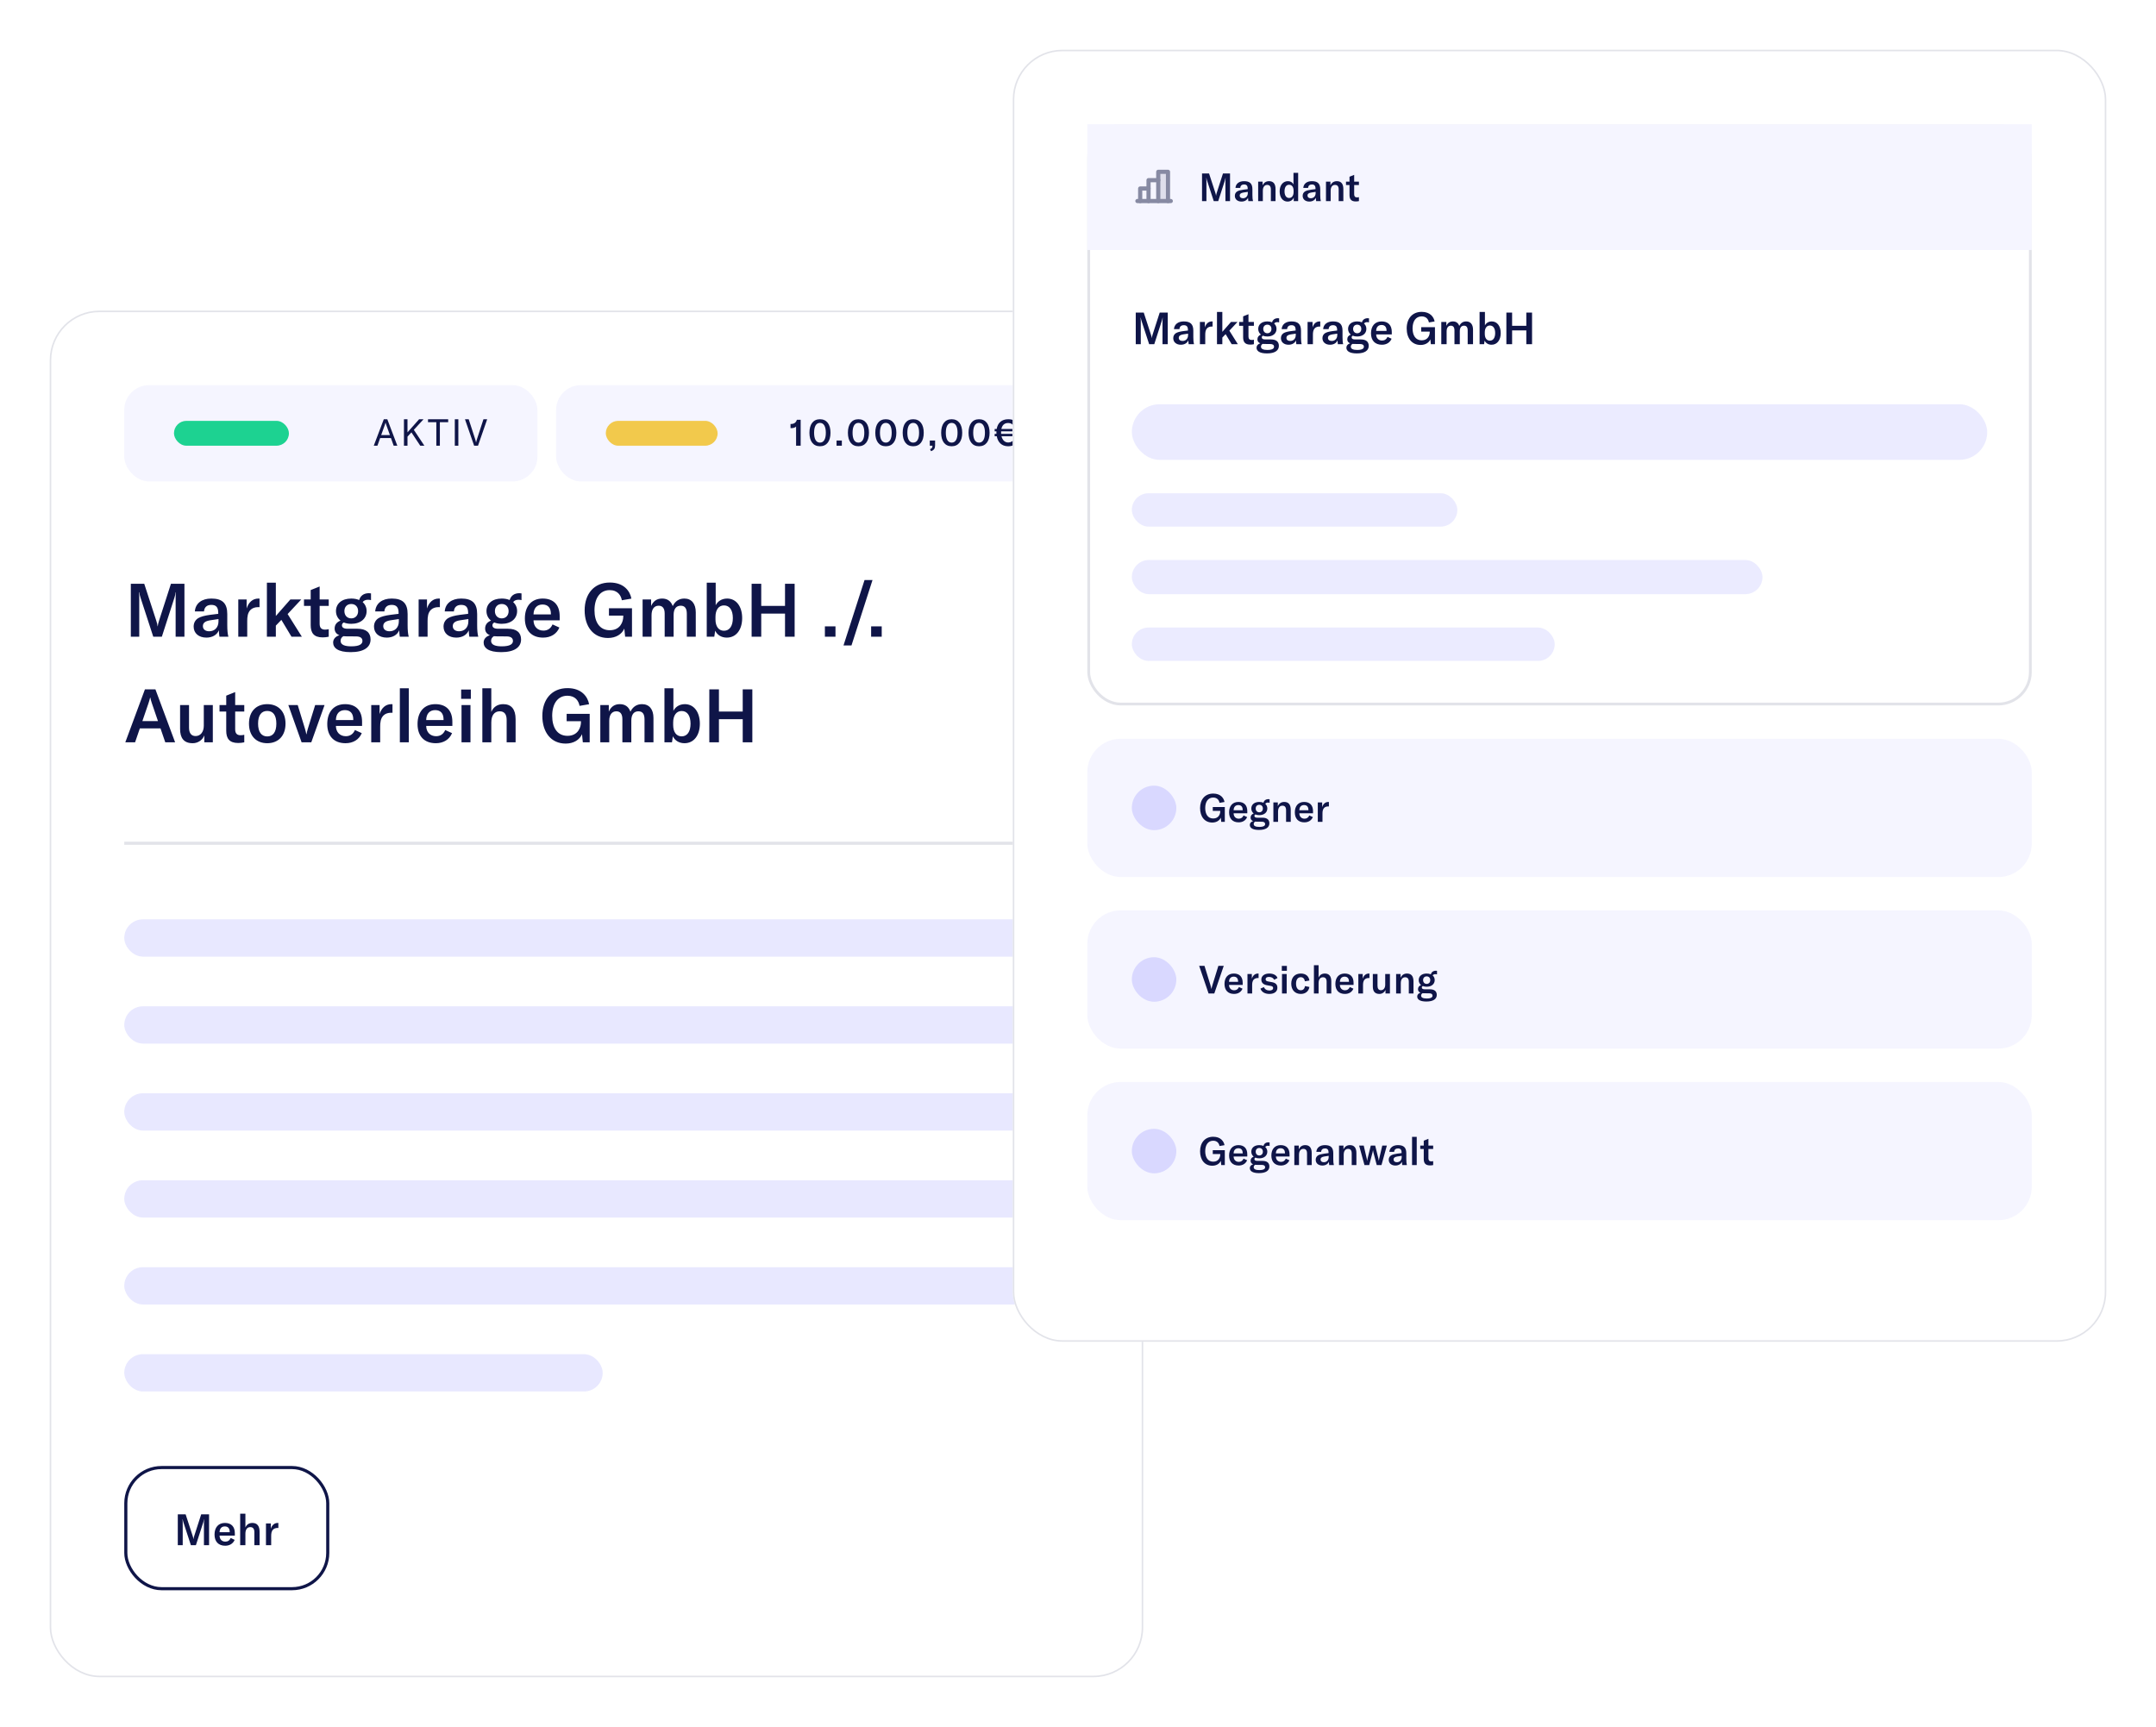 <svg width="694" height="556" viewBox="0 0 694 556" fill="none" xmlns="http://www.w3.org/2000/svg">
<g filter="url(#filter0_d_838_22147)">
<rect x="16" y="92" width="352" height="440" rx="16" fill="white"/>
<rect x="16.25" y="92.25" width="351.5" height="439.5" rx="15.75" stroke="#E2E3E9" stroke-width="0.5"/>
<rect x="40" y="116" width="133" height="31" rx="8" fill="#F5F5FF"/>
<rect x="56" y="127.5" width="37" height="8" rx="4" fill="#1DD291"/>
<path d="M120.313 135.5L123.541 126.98H124.669L127.897 135.5H126.721L125.845 133.04H122.365L121.489 135.5H120.313ZM122.701 132.08H125.509L124.321 128.756C124.249 128.564 124.189 128.36 124.117 128.108H124.093C124.021 128.36 123.961 128.564 123.889 128.756L122.701 132.08ZM130.028 135.5V126.98H131.168V131.204L134.912 126.98H136.34L133.208 130.388L136.604 135.5H135.272L132.428 131.204L131.168 132.584V135.5H130.028ZM137.774 127.94V126.98H144.266V127.94H141.59V135.5H140.45V127.94H137.774ZM147.539 135.5H146.399V126.98H147.539V135.5ZM152.62 135.5L149.668 126.98H150.868L152.908 133.244C153.076 133.748 153.16 134.084 153.22 134.396H153.268C153.328 134.084 153.412 133.748 153.58 133.244L155.62 126.98H156.82L153.868 135.5H152.62Z" fill="#0F1548"/>
<rect x="179" y="116" width="165" height="31" rx="8" fill="#F5F5FF"/>
<rect x="195" y="127.5" width="36" height="8" rx="4" fill="#F2C94C"/>
<path d="M256.251 129.332C255.963 129.668 255.351 129.836 254.847 129.836H254.463V128.504H254.703C255.603 128.492 256.239 128.048 256.503 127.16H257.727V135.5H256.251V129.332ZM263.935 135.68C261.751 135.68 260.551 134.036 260.551 131.336C260.551 128.624 261.751 126.98 263.935 126.98C266.119 126.98 267.331 128.624 267.331 131.336C267.331 134.036 266.119 135.68 263.935 135.68ZM262.051 131.336C262.051 133.328 262.687 134.504 263.935 134.504C265.183 134.504 265.831 133.328 265.831 131.336C265.831 129.332 265.183 128.156 263.935 128.156C262.687 128.156 262.051 129.332 262.051 131.336ZM270.984 133.832V135.5H269.28V133.832H270.984ZM276.318 135.68C274.134 135.68 272.934 134.036 272.934 131.336C272.934 128.624 274.134 126.98 276.318 126.98C278.502 126.98 279.714 128.624 279.714 131.336C279.714 134.036 278.502 135.68 276.318 135.68ZM274.434 131.336C274.434 133.328 275.07 134.504 276.318 134.504C277.566 134.504 278.214 133.328 278.214 131.336C278.214 129.332 277.566 128.156 276.318 128.156C275.07 128.156 274.434 129.332 274.434 131.336ZM285.134 135.68C282.95 135.68 281.75 134.036 281.75 131.336C281.75 128.624 282.95 126.98 285.134 126.98C287.318 126.98 288.53 128.624 288.53 131.336C288.53 134.036 287.318 135.68 285.134 135.68ZM283.25 131.336C283.25 133.328 283.886 134.504 285.134 134.504C286.382 134.504 287.03 133.328 287.03 131.336C287.03 129.332 286.382 128.156 285.134 128.156C283.886 128.156 283.25 129.332 283.25 131.336ZM293.951 135.68C291.767 135.68 290.567 134.036 290.567 131.336C290.567 128.624 291.767 126.98 293.951 126.98C296.135 126.98 297.347 128.624 297.347 131.336C297.347 134.036 296.135 135.68 293.951 135.68ZM292.067 131.336C292.067 133.328 292.703 134.504 293.951 134.504C295.199 134.504 295.847 133.328 295.847 131.336C295.847 129.332 295.199 128.156 293.951 128.156C292.703 128.156 292.067 129.332 292.067 131.336ZM299.367 136.616C300.015 136.364 300.147 136.1 300.147 135.536V135.5H299.295V133.832H300.999V135.404C300.999 136.376 300.663 136.916 299.691 137.264L299.367 136.616ZM306.334 135.68C304.15 135.68 302.95 134.036 302.95 131.336C302.95 128.624 304.15 126.98 306.334 126.98C308.518 126.98 309.73 128.624 309.73 131.336C309.73 134.036 308.518 135.68 306.334 135.68ZM304.45 131.336C304.45 133.328 305.086 134.504 306.334 134.504C307.582 134.504 308.23 133.328 308.23 131.336C308.23 129.332 307.582 128.156 306.334 128.156C305.086 128.156 304.45 129.332 304.45 131.336ZM315.15 135.68C312.966 135.68 311.766 134.036 311.766 131.336C311.766 128.624 312.966 126.98 315.15 126.98C317.334 126.98 318.546 128.624 318.546 131.336C318.546 134.036 317.334 135.68 315.15 135.68ZM313.266 131.336C313.266 133.328 313.902 134.504 315.15 134.504C316.398 134.504 317.046 133.328 317.046 131.336C317.046 129.332 316.398 128.156 315.15 128.156C313.902 128.156 313.266 129.332 313.266 131.336ZM324.507 135.68C322.419 135.68 321.195 134.372 320.847 132.44H320.175V131.684H320.751C320.739 131.528 320.739 131.372 320.739 131.204C320.739 131.096 320.739 130.976 320.751 130.868H320.175V130.112H320.823C321.159 128.156 322.443 126.98 324.543 126.98C326.139 126.98 327.171 127.604 327.723 128.78L326.439 129.332C326.067 128.636 325.467 128.192 324.483 128.192C323.307 128.192 322.587 128.9 322.335 130.112H325.887V130.868H322.251C322.239 130.976 322.239 131.084 322.239 131.192C322.239 131.36 322.251 131.528 322.263 131.684H325.887V132.44H322.371C322.671 133.688 323.427 134.468 324.567 134.468C325.395 134.468 326.103 134.036 326.523 133.244L327.795 133.772C327.207 134.972 326.091 135.68 324.507 135.68Z" fill="#0F1548"/>
<path d="M42.112 197V179.96H46.432L50.296 191.816C50.56 192.656 50.656 193.016 50.728 193.64H50.776C50.848 193.016 50.944 192.632 51.208 191.792L55.024 179.96H59.368V197H56.536V184.568C56.536 183.896 56.56 183.296 56.632 182.696H56.56C56.512 183.104 56.296 183.992 56.128 184.496L52.096 197H49.336L45.256 184.496C45.064 183.992 44.872 183.104 44.824 182.696H44.728C44.8 183.272 44.824 183.872 44.824 184.568V197H42.112ZM66.437 197.288C63.965 197.288 62.333 195.872 62.333 193.736C62.333 192.584 62.837 191.624 63.797 191.024C64.661 190.52 65.813 190.208 67.709 189.944L70.253 189.632V189.32C70.253 187.52 69.557 186.752 68.021 186.752C66.605 186.752 65.765 187.496 65.669 188.864H62.717C62.909 186.296 64.925 184.712 68.021 184.712C71.573 184.712 73.157 186.224 73.157 189.704V193.28C73.157 194.912 73.277 196.16 73.517 197H70.637C70.541 196.4 70.469 195.68 70.445 194.936C69.869 196.4 68.357 197.288 66.437 197.288ZM65.309 193.592C65.309 194.6 66.077 195.248 67.349 195.248C69.125 195.248 70.325 193.976 70.325 192.08V191.312L67.613 191.72C66.029 191.984 65.309 192.56 65.309 193.592ZM79.389 187.904C79.989 186.008 81.261 184.712 83.205 184.712C83.325 184.712 83.421 184.712 83.541 184.736V187.496C83.421 187.496 83.301 187.472 83.157 187.472C82.005 187.472 81.213 187.808 80.661 188.336C79.701 189.272 79.581 190.64 79.581 191.96V197H76.701V185H79.389V187.904ZM85.912 197V179.6H88.792V190.328L93.472 185H96.976L92.584 189.704L97.168 197H93.832L90.568 191.576L88.792 193.424V197H85.912ZM97.85 187.088V185H100.01V181.976L102.89 180.824V185H105.818V187.088H102.89V192.824C102.89 194.096 103.442 194.72 104.642 194.72C105.122 194.72 105.434 194.648 105.818 194.576V197C105.122 197.144 104.594 197.216 103.85 197.216C100.97 197.216 100.01 195.704 100.01 193.28V187.088H97.85ZM112.875 201.968C108.747 201.968 107.235 200.576 107.235 198.872C107.235 197.816 107.931 196.928 109.251 196.52C108.171 196.088 107.715 195.32 107.715 194.36C107.715 193.112 108.435 192.272 109.611 191.816C108.675 191.072 108.147 189.992 108.147 188.744C108.147 186.368 110.019 184.712 113.067 184.712C114.051 184.712 114.891 184.88 115.611 185.192C115.995 183.872 117.027 182.984 118.755 182.984C118.995 182.984 119.187 183.008 119.427 183.056V185.216C119.115 185.144 118.803 185.096 118.443 185.096C117.675 185.096 117.075 185.36 116.739 185.864C117.555 186.584 118.011 187.568 118.011 188.744C118.011 191.12 116.139 192.848 113.067 192.848C112.155 192.848 111.339 192.704 110.667 192.416C110.307 192.608 110.067 192.896 110.067 193.328C110.067 193.976 110.571 194.432 111.891 194.432H115.035C117.843 194.432 119.283 195.656 119.283 197.888C119.283 200.36 117.195 201.968 112.875 201.968ZM109.635 198.344C109.635 199.616 111.003 200.096 113.067 200.096C115.803 200.096 116.667 199.328 116.667 198.368C116.667 197.408 115.971 196.904 114.603 196.904L111.483 196.88C111.123 196.88 110.811 196.856 110.523 196.832C109.899 197.192 109.635 197.744 109.635 198.344ZM110.859 188.744C110.859 190.112 111.723 191.096 113.067 191.096C114.411 191.096 115.275 190.112 115.275 188.768C115.275 187.4 114.411 186.464 113.067 186.464C111.723 186.464 110.859 187.4 110.859 188.744ZM124.491 197.288C122.019 197.288 120.387 195.872 120.387 193.736C120.387 192.584 120.891 191.624 121.851 191.024C122.715 190.52 123.867 190.208 125.763 189.944L128.307 189.632V189.32C128.307 187.52 127.611 186.752 126.075 186.752C124.659 186.752 123.819 187.496 123.723 188.864H120.771C120.963 186.296 122.979 184.712 126.075 184.712C129.627 184.712 131.211 186.224 131.211 189.704V193.28C131.211 194.912 131.331 196.16 131.571 197H128.691C128.595 196.4 128.523 195.68 128.499 194.936C127.923 196.4 126.411 197.288 124.491 197.288ZM123.363 193.592C123.363 194.6 124.131 195.248 125.403 195.248C127.179 195.248 128.379 193.976 128.379 192.08V191.312L125.667 191.72C124.083 191.984 123.363 192.56 123.363 193.592ZM137.444 187.904C138.044 186.008 139.316 184.712 141.26 184.712C141.38 184.712 141.476 184.712 141.596 184.736V187.496C141.476 187.496 141.356 187.472 141.212 187.472C140.06 187.472 139.268 187.808 138.716 188.336C137.756 189.272 137.636 190.64 137.636 191.96V197H134.756V185H137.444V187.904ZM146.874 197.288C144.402 197.288 142.77 195.872 142.77 193.736C142.77 192.584 143.274 191.624 144.234 191.024C145.098 190.52 146.25 190.208 148.146 189.944L150.69 189.632V189.32C150.69 187.52 149.994 186.752 148.458 186.752C147.042 186.752 146.202 187.496 146.106 188.864H143.154C143.346 186.296 145.362 184.712 148.458 184.712C152.01 184.712 153.594 186.224 153.594 189.704V193.28C153.594 194.912 153.714 196.16 153.954 197H151.074C150.978 196.4 150.906 195.68 150.882 194.936C150.306 196.4 148.794 197.288 146.874 197.288ZM145.746 193.592C145.746 194.6 146.514 195.248 147.786 195.248C149.562 195.248 150.762 193.976 150.762 192.08V191.312L148.05 191.72C146.466 191.984 145.746 192.56 145.746 193.592ZM161.32 201.968C157.192 201.968 155.68 200.576 155.68 198.872C155.68 197.816 156.376 196.928 157.696 196.52C156.616 196.088 156.16 195.32 156.16 194.36C156.16 193.112 156.88 192.272 158.056 191.816C157.12 191.072 156.592 189.992 156.592 188.744C156.592 186.368 158.464 184.712 161.512 184.712C162.496 184.712 163.336 184.88 164.056 185.192C164.44 183.872 165.472 182.984 167.2 182.984C167.44 182.984 167.632 183.008 167.872 183.056V185.216C167.56 185.144 167.248 185.096 166.888 185.096C166.12 185.096 165.52 185.36 165.184 185.864C166 186.584 166.456 187.568 166.456 188.744C166.456 191.12 164.584 192.848 161.512 192.848C160.6 192.848 159.784 192.704 159.112 192.416C158.752 192.608 158.512 192.896 158.512 193.328C158.512 193.976 159.016 194.432 160.336 194.432H163.48C166.288 194.432 167.728 195.656 167.728 197.888C167.728 200.36 165.64 201.968 161.32 201.968ZM158.08 198.344C158.08 199.616 159.448 200.096 161.512 200.096C164.248 200.096 165.112 199.328 165.112 198.368C165.112 197.408 164.416 196.904 163.048 196.904L159.928 196.88C159.568 196.88 159.256 196.856 158.968 196.832C158.344 197.192 158.08 197.744 158.08 198.344ZM159.304 188.744C159.304 190.112 160.168 191.096 161.512 191.096C162.856 191.096 163.72 190.112 163.72 188.768C163.72 187.4 162.856 186.464 161.512 186.464C160.168 186.464 159.304 187.4 159.304 188.744ZM174.831 197.288C171.159 197.288 168.951 195.056 168.951 191.12C168.951 187.16 171.111 184.712 174.687 184.712C178.167 184.712 180.159 186.728 180.159 190.4V191.72H171.735C171.759 193.736 173.031 195.032 174.927 195.032C176.295 195.032 177.303 194.336 177.855 193.04L180.063 194.048C179.175 196.136 177.279 197.288 174.831 197.288ZM171.735 189.824H177.327V189.632C177.327 187.664 176.343 186.632 174.639 186.632C172.815 186.632 171.783 187.832 171.735 189.824ZM195.705 197.408C191.001 197.408 188.193 193.76 188.193 188.504C188.193 183.224 191.193 179.552 196.305 179.552C200.913 179.552 202.833 182.408 203.241 184.736L200.169 185.264C199.905 183.752 198.873 182 196.257 182C193.137 182 191.361 184.592 191.361 188.48C191.361 192.224 192.993 194.912 196.281 194.912C199.737 194.912 200.625 192.08 200.625 190.52V190.208H196.017V187.832H203.433V197H201.225L200.961 194.384C200.169 196.208 198.249 197.408 195.705 197.408ZM206.85 185H209.586V187.112C210.306 185.504 211.458 184.712 213.138 184.712C214.818 184.712 215.97 185.528 216.546 187.136C217.362 185.504 218.61 184.712 220.29 184.712C222.594 184.712 223.962 186.344 223.962 189.152V197H221.082V189.608C221.082 187.856 220.434 187.016 219.114 187.016C217.65 187.016 216.834 188.072 216.834 189.992V197H213.954V189.536C213.954 187.88 213.282 187.016 212.01 187.016C210.57 187.016 209.73 188.144 209.73 190.064V197H206.85V185ZM233.954 197.288C232.178 197.288 230.834 196.4 230.21 195.056L229.922 197H227.498V179.6H230.378V186.872C231.002 185.624 232.298 184.712 234.074 184.712C237.002 184.712 238.898 187.28 238.898 191C238.898 194.768 236.954 197.288 233.954 197.288ZM230.306 191.432C230.306 193.664 231.314 195.08 233.042 195.08C234.842 195.08 235.898 193.544 235.898 191C235.898 188.504 234.89 186.92 233.042 186.92C231.338 186.92 230.306 188.336 230.306 190.616V191.432ZM255.788 179.96V197H252.692V189.56H245.036V197H241.94V179.96H245.036V187.088H252.692V179.96H255.788ZM268.936 193.664V197H265.528V193.664H268.936ZM274.085 199.808H271.517L278.285 178.76H280.853L274.085 199.808ZM283.819 193.664V197H280.411V193.664H283.819ZM40.336 231L46.648 213.96H50.032L56.368 231H53.2L51.664 226.512H45.016L43.48 231H40.336ZM45.832 224.16H50.848L48.88 218.4C48.688 217.848 48.52 217.248 48.376 216.576H48.328C48.16 217.248 47.992 217.848 47.8 218.4L45.832 224.16ZM62.024 231.288C59.096 231.288 57.968 229.512 57.968 226.704V219H60.848V226.272C60.848 228.024 61.568 228.984 62.96 228.984C64.544 228.984 65.6 227.664 65.6 225.648V219H68.504V231H65.768V228.768C65.192 230.256 63.752 231.288 62.024 231.288ZM70.662 221.088V219H72.822V215.976L75.702 214.824V219H78.63V221.088H75.702V226.824C75.702 228.096 76.254 228.72 77.454 228.72C77.934 228.72 78.246 228.648 78.63 228.576V231C77.934 231.144 77.406 231.216 76.662 231.216C73.782 231.216 72.822 229.704 72.822 227.28V221.088H70.662ZM86.026 231.288C82.57 231.288 80.146 229.008 80.146 224.976C80.146 220.968 82.57 218.712 86.026 218.712C89.482 218.712 91.906 220.968 91.906 224.976C91.906 229.008 89.482 231.288 86.026 231.288ZM83.074 224.976C83.074 227.712 84.178 229.104 86.026 229.104C87.874 229.104 88.954 227.712 88.954 224.976C88.954 222.24 87.874 220.896 86.026 220.896C84.178 220.896 83.074 222.24 83.074 224.976ZM97.082 231L92.81 219H95.834L98.162 226.608C98.354 227.232 98.498 227.832 98.594 228.384H98.666C98.762 227.832 98.906 227.232 99.098 226.608L101.45 219H104.474L100.202 231H97.082ZM111.222 231.288C107.55 231.288 105.342 229.056 105.342 225.12C105.342 221.16 107.502 218.712 111.078 218.712C114.558 218.712 116.55 220.728 116.55 224.4V225.72H108.126C108.15 227.736 109.422 229.032 111.318 229.032C112.686 229.032 113.694 228.336 114.246 227.04L116.454 228.048C115.566 230.136 113.67 231.288 111.222 231.288ZM108.126 223.824H113.718V223.632C113.718 221.664 112.734 220.632 111.03 220.632C109.206 220.632 108.174 221.832 108.126 223.824ZM122.186 221.904C122.786 220.008 124.058 218.712 126.002 218.712C126.122 218.712 126.218 218.712 126.338 218.736V221.496C126.218 221.496 126.098 221.472 125.954 221.472C124.802 221.472 124.01 221.808 123.458 222.336C122.498 223.272 122.378 224.64 122.378 225.96V231H119.498V219H122.186V221.904ZM131.589 213.6V231H128.709V213.6H131.589ZM140.284 231.288C136.612 231.288 134.404 229.056 134.404 225.12C134.404 221.16 136.564 218.712 140.14 218.712C143.62 218.712 145.612 220.728 145.612 224.4V225.72H137.188C137.212 227.736 138.484 229.032 140.38 229.032C141.748 229.032 142.756 228.336 143.308 227.04L145.516 228.048C144.628 230.136 142.732 231.288 140.284 231.288ZM137.188 223.824H142.78V223.632C142.78 221.664 141.796 220.632 140.092 220.632C138.268 220.632 137.236 221.832 137.188 223.824ZM148.561 231V219H151.441V231H148.561ZM148.441 217.008V214.008H151.561V217.008H148.441ZM155.264 231V213.6H158.144V221.208C158.864 219.552 160.184 218.712 162.008 218.712C164.6 218.712 165.968 220.368 165.968 223.536V231H163.088V223.776C163.088 221.952 162.32 221.016 160.856 221.016C159.128 221.016 158.144 222.336 158.144 224.64V231H155.264ZM182.088 231.408C177.384 231.408 174.576 227.76 174.576 222.504C174.576 217.224 177.576 213.552 182.688 213.552C187.296 213.552 189.216 216.408 189.624 218.736L186.552 219.264C186.288 217.752 185.256 216 182.64 216C179.52 216 177.744 218.592 177.744 222.48C177.744 226.224 179.376 228.912 182.664 228.912C186.12 228.912 187.008 226.08 187.008 224.52V224.208H182.4V221.832H189.816V231H187.608L187.344 228.384C186.552 230.208 184.632 231.408 182.088 231.408ZM193.233 219H195.969V221.112C196.689 219.504 197.841 218.712 199.521 218.712C201.201 218.712 202.353 219.528 202.929 221.136C203.745 219.504 204.993 218.712 206.673 218.712C208.977 218.712 210.345 220.344 210.345 223.152V231H207.465V223.608C207.465 221.856 206.817 221.016 205.497 221.016C204.033 221.016 203.217 222.072 203.217 223.992V231H200.337V223.536C200.337 221.88 199.665 221.016 198.393 221.016C196.953 221.016 196.113 222.144 196.113 224.064V231H193.233V219ZM220.337 231.288C218.561 231.288 217.217 230.4 216.593 229.056L216.305 231H213.881V213.6H216.761V220.872C217.385 219.624 218.681 218.712 220.457 218.712C223.385 218.712 225.281 221.28 225.281 225C225.281 228.768 223.337 231.288 220.337 231.288ZM216.689 225.432C216.689 227.664 217.697 229.08 219.425 229.08C221.225 229.08 222.281 227.544 222.281 225C222.281 222.504 221.273 220.92 219.425 220.92C217.721 220.92 216.689 222.336 216.689 224.616V225.432ZM242.171 213.96V231H239.075V223.56H231.419V231H228.323V213.96H231.419V221.088H239.075V213.96H242.171Z" fill="#0F1548"/>
<rect x="40" y="263" width="304" height="1" fill="#E2E3E9"/>
<rect opacity="0.6" x="40" y="288" width="304" height="12" rx="6" fill="#D9D8FF"/>
<rect opacity="0.6" x="40" y="316" width="304" height="12" rx="6" fill="#D9D8FF"/>
<rect opacity="0.6" x="40" y="344" width="304" height="12" rx="6" fill="#D9D8FF"/>
<rect opacity="0.6" x="40" y="372" width="304" height="12" rx="6" fill="#D9D8FF"/>
<rect opacity="0.6" x="40" y="400" width="304" height="12" rx="6" fill="#D9D8FF"/>
<rect opacity="0.6" x="40" y="428" width="154" height="12" rx="6" fill="#D9D8FF"/>
<rect x="40.5" y="464.5" width="65" height="39" rx="11.5" fill="white"/>
<rect x="40.5" y="464.5" width="65" height="39" rx="11.5" stroke="#0F1548"/>
<path d="M57.232 489.5V479.56H59.752L62.006 486.476C62.16 486.966 62.216 487.176 62.258 487.54H62.286C62.328 487.176 62.384 486.952 62.538 486.462L64.764 479.56H67.298V489.5H65.646V482.248C65.646 481.856 65.66 481.506 65.702 481.156H65.66C65.632 481.394 65.506 481.912 65.408 482.206L63.056 489.5H61.446L59.066 482.206C58.954 481.912 58.842 481.394 58.814 481.156H58.758C58.8 481.492 58.814 481.842 58.814 482.248V489.5H57.232ZM72.485 489.668C70.343 489.668 69.055 488.366 69.055 486.07C69.055 483.76 70.315 482.332 72.401 482.332C74.431 482.332 75.593 483.508 75.593 485.65V486.42H70.679C70.693 487.596 71.435 488.352 72.541 488.352C73.339 488.352 73.927 487.946 74.249 487.19L75.537 487.778C75.019 488.996 73.913 489.668 72.485 489.668ZM70.679 485.314H73.941V485.202C73.941 484.054 73.367 483.452 72.373 483.452C71.309 483.452 70.707 484.152 70.679 485.314ZM77.313 489.5V479.35H78.993V483.788C79.413 482.822 80.183 482.332 81.247 482.332C82.759 482.332 83.557 483.298 83.557 485.146V489.5H81.877V485.286C81.877 484.222 81.429 483.676 80.575 483.676C79.567 483.676 78.993 484.446 78.993 485.79V489.5H77.313ZM87.18 484.194C87.53 483.088 88.272 482.332 89.406 482.332C89.476 482.332 89.532 482.332 89.602 482.346V483.956C89.532 483.956 89.462 483.942 89.378 483.942C88.706 483.942 88.244 484.138 87.922 484.446C87.362 484.992 87.292 485.79 87.292 486.56V489.5H85.612V482.5H87.18V484.194Z" fill="#0F1548"/>
</g>
<g filter="url(#filter1_d_838_22147)">
<rect x="326" y="8" width="352" height="416" rx="16" fill="white"/>
<rect x="326.25" y="8.25" width="351.5" height="415.5" rx="15.75" stroke="#E2E3E9" stroke-width="0.5"/>
<rect x="350.448" y="32.448" width="303.104" height="186.224" rx="10.299" fill="white"/>
<rect x="350.448" y="32.448" width="303.104" height="186.224" rx="10.299" stroke="#E2E3E9" stroke-width="0.896"/>
<rect width="304" height="40.492" transform="translate(350 32)" fill="#F5F5FF"/>
<g clip-path="url(#clip0_838_22147)">
<path opacity="0.2" d="M375.97 47.321H372.836V56.724H375.97V47.321Z" fill="#878AA3"/>
<path d="M367.016 56.724V52.694H369.702" stroke="#878AA3" stroke-width="1.343" stroke-linecap="round" stroke-linejoin="round"/>
<path d="M376.867 56.724H366.121" stroke="#878AA3" stroke-width="1.343" stroke-linecap="round" stroke-linejoin="round"/>
<path d="M369.703 56.724V50.007H372.837" stroke="#878AA3" stroke-width="1.343" stroke-linecap="round" stroke-linejoin="round"/>
<path d="M372.836 56.724V47.321H375.97V56.724" stroke="#878AA3" stroke-width="1.343" stroke-linecap="round" stroke-linejoin="round"/>
</g>
<path d="M386.924 56.746V47.845H389.18L391.199 54.038C391.337 54.477 391.387 54.665 391.424 54.991H391.45C391.487 54.665 391.537 54.465 391.675 54.026L393.669 47.845H395.938V56.746H394.459V50.252C394.459 49.901 394.471 49.587 394.509 49.274H394.471C394.446 49.487 394.333 49.951 394.245 50.214L392.139 56.746H390.697L388.566 50.214C388.466 49.951 388.365 49.487 388.34 49.274H388.29C388.328 49.575 388.34 49.888 388.34 50.252V56.746H386.924ZM399.631 56.897C398.339 56.897 397.487 56.157 397.487 55.041C397.487 54.439 397.75 53.938 398.251 53.624C398.703 53.361 399.305 53.198 400.295 53.06L401.624 52.897V52.734C401.624 51.794 401.26 51.393 400.458 51.393C399.718 51.393 399.28 51.782 399.229 52.496H397.687C397.788 51.155 398.841 50.327 400.458 50.327C402.314 50.327 403.141 51.117 403.141 52.935V54.803C403.141 55.656 403.204 56.307 403.329 56.746H401.825C401.774 56.433 401.737 56.057 401.724 55.668C401.423 56.433 400.634 56.897 399.631 56.897ZM399.041 54.966C399.041 55.492 399.442 55.831 400.107 55.831C401.035 55.831 401.662 55.167 401.662 54.176V53.775L400.245 53.988C399.417 54.126 399.041 54.427 399.041 54.966ZM404.993 56.746V50.478H406.422V51.694C406.848 50.779 407.538 50.327 408.503 50.327C409.87 50.327 410.584 51.18 410.584 52.86V56.746H409.08V53.01C409.08 52.02 408.691 51.531 407.901 51.531C407.024 51.531 406.497 52.233 406.497 53.424V56.746H404.993ZM414.443 56.897C412.926 56.897 411.91 55.58 411.91 53.624C411.91 51.656 412.989 50.327 414.556 50.327C415.383 50.327 416.01 50.666 416.361 51.368V47.657H417.866V56.746H416.449V55.618C416.098 56.42 415.383 56.897 414.443 56.897ZM413.478 53.599C413.478 54.941 414.042 55.743 414.957 55.743C415.835 55.743 416.399 55.004 416.399 53.825V53.424C416.399 52.195 415.847 51.481 414.944 51.481C414.029 51.481 413.478 52.258 413.478 53.599ZM421.461 56.897C420.169 56.897 419.317 56.157 419.317 55.041C419.317 54.439 419.58 53.938 420.082 53.624C420.533 53.361 421.135 53.198 422.125 53.06L423.454 52.897V52.734C423.454 51.794 423.091 51.393 422.288 51.393C421.548 51.393 421.11 51.782 421.059 52.496H419.517C419.618 51.155 420.671 50.327 422.288 50.327C424.144 50.327 424.971 51.117 424.971 52.935V54.803C424.971 55.656 425.034 56.307 425.159 56.746H423.655C423.605 56.433 423.567 56.057 423.554 55.668C423.253 56.433 422.464 56.897 421.461 56.897ZM420.871 54.966C420.871 55.492 421.273 55.831 421.937 55.831C422.865 55.831 423.492 55.167 423.492 54.176V53.775L422.075 53.988C421.248 54.126 420.871 54.427 420.871 54.966ZM426.823 56.746V50.478H428.252V51.694C428.678 50.779 429.368 50.327 430.333 50.327C431.7 50.327 432.414 51.18 432.414 52.86V56.746H430.91V53.01C430.91 52.02 430.521 51.531 429.731 51.531C428.854 51.531 428.327 52.233 428.327 53.424V56.746H426.823ZM433.267 51.568V50.478H434.395V48.898L435.9 48.296V50.478H437.429V51.568H435.9V54.565C435.9 55.229 436.188 55.555 436.815 55.555C437.066 55.555 437.229 55.518 437.429 55.48V56.746C437.066 56.822 436.79 56.859 436.401 56.859C434.897 56.859 434.395 56.069 434.395 54.803V51.568H433.267Z" fill="#0F1548"/>
<g clip-path="url(#clip1_838_22147)">
<path d="M365.589 102.821V92.648H368.168L370.475 99.726C370.633 100.227 370.69 100.442 370.733 100.815H370.762C370.805 100.442 370.862 100.213 371.019 99.712L373.298 92.648H375.891V102.821H374.2V95.399C374.2 94.998 374.215 94.639 374.258 94.281H374.215C374.186 94.525 374.057 95.055 373.957 95.356L371.55 102.821H369.902L367.466 95.356C367.351 95.055 367.237 94.525 367.208 94.281H367.151C367.194 94.625 367.208 94.983 367.208 95.399V102.821H365.589ZM380.111 102.993C378.635 102.993 377.661 102.147 377.661 100.872C377.661 100.185 377.962 99.611 378.535 99.253C379.051 98.952 379.739 98.766 380.871 98.608L382.389 98.422V98.236C382.389 97.161 381.974 96.703 381.057 96.703C380.212 96.703 379.71 97.147 379.653 97.964H377.89C378.005 96.43 379.209 95.485 381.057 95.485C383.178 95.485 384.123 96.388 384.123 98.465V100.6C384.123 101.574 384.195 102.319 384.338 102.821H382.619C382.561 102.463 382.518 102.033 382.504 101.589C382.16 102.463 381.258 102.993 380.111 102.993ZM379.438 100.786C379.438 101.388 379.896 101.775 380.656 101.775C381.716 101.775 382.432 101.016 382.432 99.884V99.425L380.813 99.669C379.868 99.826 379.438 100.17 379.438 100.786ZM387.844 97.391C388.202 96.258 388.962 95.485 390.122 95.485C390.194 95.485 390.251 95.485 390.323 95.499V97.147C390.251 97.147 390.18 97.133 390.094 97.133C389.406 97.133 388.933 97.333 388.603 97.648C388.03 98.207 387.959 99.024 387.959 99.812V102.821H386.239V95.657H387.844V97.391ZM391.738 102.821V92.433H393.458V98.838L396.252 95.657H398.344L395.722 98.465L398.458 102.821H396.467L394.518 99.583L393.458 100.686V102.821H391.738ZM398.865 96.903V95.657H400.155V93.851L401.874 93.164V95.657H403.622V96.903H401.874V100.328C401.874 101.087 402.204 101.46 402.92 101.46C403.207 101.46 403.393 101.417 403.622 101.374V102.821C403.207 102.907 402.892 102.95 402.447 102.95C400.728 102.95 400.155 102.047 400.155 100.6V96.903H398.865ZM407.836 105.787C405.371 105.787 404.468 104.956 404.468 103.939C404.468 103.308 404.884 102.778 405.672 102.534C405.027 102.276 404.755 101.818 404.755 101.245C404.755 100.5 405.185 99.998 405.887 99.726C405.328 99.282 405.013 98.637 405.013 97.892C405.013 96.474 406.131 95.485 407.95 95.485C408.538 95.485 409.039 95.585 409.469 95.771C409.698 94.983 410.314 94.453 411.346 94.453C411.489 94.453 411.604 94.468 411.747 94.496V95.786C411.561 95.743 411.375 95.714 411.16 95.714C410.701 95.714 410.343 95.872 410.142 96.173C410.63 96.602 410.902 97.19 410.902 97.892C410.902 99.311 409.784 100.342 407.95 100.342C407.406 100.342 406.919 100.256 406.517 100.084C406.302 100.199 406.159 100.371 406.159 100.629C406.159 101.016 406.46 101.288 407.248 101.288H409.125C410.802 101.288 411.661 102.019 411.661 103.351C411.661 104.827 410.415 105.787 407.836 105.787ZM405.901 103.623C405.901 104.383 406.718 104.669 407.95 104.669C409.584 104.669 410.1 104.211 410.1 103.638C410.1 103.065 409.684 102.764 408.867 102.764L407.005 102.749C406.79 102.749 406.603 102.735 406.431 102.721C406.059 102.936 405.901 103.265 405.901 103.623ZM406.632 97.892C406.632 98.709 407.148 99.296 407.95 99.296C408.753 99.296 409.268 98.709 409.268 97.906C409.268 97.09 408.753 96.531 407.95 96.531C407.148 96.531 406.632 97.09 406.632 97.892ZM414.771 102.993C413.295 102.993 412.321 102.147 412.321 100.872C412.321 100.185 412.622 99.611 413.195 99.253C413.71 98.952 414.398 98.766 415.53 98.608L417.049 98.422V98.236C417.049 97.161 416.633 96.703 415.716 96.703C414.871 96.703 414.37 97.147 414.312 97.964H412.55C412.665 96.43 413.868 95.485 415.716 95.485C417.837 95.485 418.783 96.388 418.783 98.465V100.6C418.783 101.574 418.854 102.319 418.998 102.821H417.278C417.221 102.463 417.178 102.033 417.164 101.589C416.82 102.463 415.917 102.993 414.771 102.993ZM414.097 100.786C414.097 101.388 414.556 101.775 415.315 101.775C416.376 101.775 417.092 101.016 417.092 99.884V99.425L415.473 99.669C414.527 99.826 414.097 100.17 414.097 100.786ZM422.504 97.391C422.862 96.258 423.621 95.485 424.782 95.485C424.853 95.485 424.911 95.485 424.982 95.499V97.147C424.911 97.147 424.839 97.133 424.753 97.133C424.065 97.133 423.593 97.333 423.263 97.648C422.69 98.207 422.618 99.024 422.618 99.812V102.821H420.899V95.657H422.504V97.391ZM428.134 102.993C426.658 102.993 425.683 102.147 425.683 100.872C425.683 100.185 425.984 99.611 426.558 99.253C427.073 98.952 427.761 98.766 428.893 98.608L430.412 98.422V98.236C430.412 97.161 429.996 96.703 429.079 96.703C428.234 96.703 427.732 97.147 427.675 97.964H425.913C426.027 96.43 427.231 95.485 429.079 95.485C431.2 95.485 432.146 96.388 432.146 98.465V100.6C432.146 101.574 432.217 102.319 432.361 102.821H430.641C430.584 102.463 430.541 102.033 430.526 101.589C430.183 102.463 429.28 102.993 428.134 102.993ZM427.46 100.786C427.46 101.388 427.919 101.775 428.678 101.775C429.738 101.775 430.455 101.016 430.455 99.884V99.425L428.836 99.669C427.89 99.826 427.46 100.17 427.46 100.786ZM436.758 105.787C434.294 105.787 433.391 104.956 433.391 103.939C433.391 103.308 433.807 102.778 434.595 102.534C433.95 102.276 433.678 101.818 433.678 101.245C433.678 100.5 434.107 99.998 434.81 99.726C434.251 99.282 433.936 98.637 433.936 97.892C433.936 96.474 435.053 95.485 436.873 95.485C437.46 95.485 437.962 95.585 438.392 95.771C438.621 94.983 439.237 94.453 440.269 94.453C440.412 94.453 440.527 94.468 440.67 94.496V95.786C440.484 95.743 440.297 95.714 440.082 95.714C439.624 95.714 439.266 95.872 439.065 96.173C439.552 96.602 439.824 97.19 439.824 97.892C439.824 99.311 438.707 100.342 436.873 100.342C436.328 100.342 435.841 100.256 435.44 100.084C435.225 100.199 435.082 100.371 435.082 100.629C435.082 101.016 435.383 101.288 436.171 101.288H438.048C439.724 101.288 440.584 102.019 440.584 103.351C440.584 104.827 439.337 105.787 436.758 105.787ZM434.824 103.623C434.824 104.383 435.641 104.669 436.873 104.669C438.506 104.669 439.022 104.211 439.022 103.638C439.022 103.065 438.607 102.764 437.79 102.764L435.927 102.749C435.712 102.749 435.526 102.735 435.354 102.721C434.981 102.936 434.824 103.265 434.824 103.623ZM435.555 97.892C435.555 98.709 436.07 99.296 436.873 99.296C437.675 99.296 438.191 98.709 438.191 97.906C438.191 97.09 437.675 96.531 436.873 96.531C436.07 96.531 435.555 97.09 435.555 97.892ZM444.824 102.993C442.632 102.993 441.314 101.66 441.314 99.311C441.314 96.946 442.603 95.485 444.738 95.485C446.816 95.485 448.005 96.688 448.005 98.881V99.669H442.976C442.99 100.872 443.75 101.646 444.882 101.646C445.698 101.646 446.3 101.23 446.63 100.457L447.948 101.059C447.418 102.305 446.286 102.993 444.824 102.993ZM442.976 98.537H446.314V98.422C446.314 97.247 445.727 96.631 444.71 96.631C443.621 96.631 443.005 97.347 442.976 98.537ZM457.286 103.065C454.478 103.065 452.802 100.887 452.802 97.749C452.802 94.596 454.593 92.404 457.645 92.404C460.396 92.404 461.542 94.109 461.786 95.499L459.952 95.814C459.794 94.912 459.178 93.866 457.616 93.866C455.753 93.866 454.693 95.413 454.693 97.734C454.693 99.97 455.667 101.574 457.63 101.574C459.694 101.574 460.224 99.884 460.224 98.952V98.766H457.473V97.347H461.9V102.821H460.582L460.424 101.259C459.952 102.348 458.805 103.065 457.286 103.065ZM463.94 95.657H465.573V96.918C466.003 95.958 466.691 95.485 467.694 95.485C468.697 95.485 469.385 95.972 469.729 96.932C470.216 95.958 470.961 95.485 471.964 95.485C473.339 95.485 474.156 96.459 474.156 98.135V102.821H472.437V98.408C472.437 97.362 472.05 96.86 471.262 96.86C470.388 96.86 469.9 97.491 469.9 98.637V102.821H468.181V98.365C468.181 97.376 467.78 96.86 467.02 96.86C466.161 96.86 465.659 97.534 465.659 98.68V102.821H463.94V95.657ZM480.122 102.993C479.061 102.993 478.259 102.463 477.886 101.66L477.714 102.821H476.267V92.433H477.987V96.774C478.359 96.029 479.133 95.485 480.193 95.485C481.941 95.485 483.073 97.018 483.073 99.239C483.073 101.488 481.913 102.993 480.122 102.993ZM477.944 99.497C477.944 100.829 478.546 101.675 479.577 101.675C480.652 101.675 481.282 100.758 481.282 99.239C481.282 97.749 480.68 96.803 479.577 96.803C478.56 96.803 477.944 97.648 477.944 99.01V99.497ZM493.157 92.648V102.821H491.309V98.379H486.738V102.821H484.889V92.648H486.738V96.903H491.309V92.648H493.157Z" fill="#0F1548"/>
<rect opacity="0.5" x="364.328" y="122.149" width="275.343" height="17.91" rx="8.955" fill="#D9D8FF"/>
<rect opacity="0.5" x="364.328" y="150.806" width="104.776" height="10.746" rx="5.373" fill="#D9D8FF"/>
<rect opacity="0.5" x="364.328" y="172.299" width="203" height="11" rx="5.5" fill="#D9D8FF"/>
<rect opacity="0.5" x="364.328" y="194.045" width="136.119" height="10.746" rx="5.373" fill="#D9D8FF"/>
</g>
<rect x="350" y="229.866" width="304" height="44.5" rx="10.746" fill="#F5F5FF"/>
<rect x="364.328" y="244.952" width="14.328" height="14.328" rx="7.164" fill="#D9D8FF"/>
<path d="M390.221 256.829C387.764 256.829 386.297 254.923 386.297 252.178C386.297 249.419 387.864 247.501 390.534 247.501C392.942 247.501 393.944 248.993 394.158 250.209L392.553 250.485C392.415 249.695 391.876 248.78 390.509 248.78C388.879 248.78 387.952 250.134 387.952 252.165C387.952 254.121 388.804 255.525 390.522 255.525C392.327 255.525 392.791 254.046 392.791 253.231V253.068H390.384V251.826H394.258V256.616H393.104L392.967 255.249C392.553 256.202 391.55 256.829 390.221 256.829ZM398.71 256.766C396.792 256.766 395.638 255.6 395.638 253.544C395.638 251.475 396.767 250.197 398.635 250.197C400.453 250.197 401.493 251.25 401.493 253.168V253.858H397.093C397.105 254.911 397.77 255.588 398.76 255.588C399.475 255.588 400.001 255.224 400.29 254.547L401.443 255.074C400.979 256.164 399.989 256.766 398.71 256.766ZM397.093 252.867H400.014V252.767C400.014 251.739 399.5 251.2 398.61 251.2C397.657 251.2 397.118 251.826 397.093 252.867ZM405.255 259.211C403.098 259.211 402.309 258.484 402.309 257.594C402.309 257.042 402.672 256.578 403.362 256.365C402.797 256.139 402.559 255.738 402.559 255.237C402.559 254.585 402.935 254.146 403.55 253.908C403.061 253.519 402.785 252.955 402.785 252.303C402.785 251.062 403.763 250.197 405.355 250.197C405.869 250.197 406.308 250.284 406.684 250.447C406.885 249.758 407.424 249.294 408.326 249.294C408.452 249.294 408.552 249.306 408.677 249.332V250.46C408.515 250.422 408.352 250.397 408.163 250.397C407.762 250.397 407.449 250.535 407.273 250.798C407.7 251.175 407.938 251.689 407.938 252.303C407.938 253.544 406.96 254.447 405.355 254.447C404.879 254.447 404.452 254.372 404.101 254.221C403.913 254.321 403.788 254.472 403.788 254.698C403.788 255.036 404.051 255.274 404.741 255.274H406.383C407.85 255.274 408.602 255.914 408.602 257.08C408.602 258.371 407.512 259.211 405.255 259.211ZM403.562 257.318C403.562 257.982 404.277 258.233 405.355 258.233C406.784 258.233 407.236 257.832 407.236 257.33C407.236 256.829 406.872 256.566 406.157 256.566L404.528 256.553C404.34 256.553 404.177 256.54 404.026 256.528C403.7 256.716 403.562 257.004 403.562 257.318ZM404.202 252.303C404.202 253.018 404.653 253.532 405.355 253.532C406.057 253.532 406.509 253.018 406.509 252.315C406.509 251.601 406.057 251.112 405.355 251.112C404.653 251.112 404.202 251.601 404.202 252.303ZM409.89 256.616V250.347H411.319V251.563C411.746 250.648 412.435 250.197 413.4 250.197C414.767 250.197 415.482 251.049 415.482 252.729V256.616H413.977V252.88C413.977 251.889 413.589 251.4 412.799 251.4C411.921 251.4 411.394 252.102 411.394 253.293V256.616H409.89ZM419.867 256.766C417.949 256.766 416.795 255.6 416.795 253.544C416.795 251.475 417.924 250.197 419.792 250.197C421.61 250.197 422.65 251.25 422.65 253.168V253.858H418.25C418.262 254.911 418.927 255.588 419.917 255.588C420.632 255.588 421.158 255.224 421.447 254.547L422.6 255.074C422.136 256.164 421.146 256.766 419.867 256.766ZM418.25 252.867H421.171V252.767C421.171 251.739 420.657 251.2 419.767 251.2C418.814 251.2 418.275 251.826 418.25 252.867ZM425.595 251.864C425.908 250.874 426.572 250.197 427.588 250.197C427.651 250.197 427.701 250.197 427.764 250.209V251.651C427.701 251.651 427.638 251.638 427.563 251.638C426.961 251.638 426.547 251.814 426.259 252.09C425.758 252.579 425.695 253.293 425.695 253.983V256.616H424.19V250.347H425.595V251.864Z" fill="#0F1548"/>
<rect x="350" y="285.112" width="304" height="44.5" rx="10.746" fill="#F5F5FF"/>
<rect x="364.328" y="300.198" width="14.328" height="14.328" rx="7.164" fill="#D9D8FF"/>
<path d="M389.03 311.862L385.996 302.96H387.713L389.619 309.129C389.782 309.655 389.87 310.006 389.933 310.345H389.983C390.033 310.006 390.121 309.655 390.284 309.129L392.189 302.96H393.919L390.873 311.862H389.03ZM397.229 312.012C395.31 312.012 394.157 310.846 394.157 308.79C394.157 306.722 395.285 305.443 397.153 305.443C398.971 305.443 400.012 306.496 400.012 308.414V309.104H395.611C395.624 310.157 396.288 310.834 397.279 310.834C397.993 310.834 398.52 310.47 398.808 309.793L399.962 310.32C399.498 311.411 398.507 312.012 397.229 312.012ZM395.611 308.113H398.533V308.013C398.533 306.985 398.019 306.446 397.128 306.446C396.176 306.446 395.636 307.073 395.611 308.113ZM402.956 307.11C403.27 306.12 403.934 305.443 404.95 305.443C405.012 305.443 405.063 305.443 405.125 305.455V306.897C405.063 306.897 405 306.885 404.925 306.885C404.323 306.885 403.909 307.06 403.621 307.336C403.119 307.825 403.057 308.54 403.057 309.229V311.862H401.552V305.593H402.956V307.11ZM408.609 312.012C407.18 312.012 406.114 311.411 405.726 310.307L406.841 309.806C407.13 310.508 407.757 310.909 408.647 310.909C409.412 310.909 409.813 310.583 409.813 310.132C409.813 309.68 409.537 309.505 408.923 309.405L407.807 309.204C406.628 308.991 406.014 308.377 406.014 307.374C406.014 306.245 406.979 305.443 408.572 305.443C409.901 305.443 410.916 305.982 411.217 306.885L410.164 307.449C409.863 306.885 409.311 306.534 408.484 306.534C407.782 306.534 407.393 306.797 407.393 307.286C407.393 307.712 407.669 307.9 408.221 308L409.449 308.226C410.665 308.439 411.179 309.041 411.179 310.031C411.179 311.21 410.252 312.012 408.609 312.012ZM412.669 311.862V305.593H414.174V311.862H412.669ZM412.607 304.553V302.986H414.236V304.553H412.607ZM418.716 312.012C416.848 312.012 415.644 310.721 415.644 308.728C415.644 306.684 416.823 305.443 418.729 305.443C420.283 305.443 421.299 306.27 421.487 307.7L420.02 307.938C419.92 307.085 419.431 306.621 418.691 306.621C417.763 306.621 417.186 307.399 417.186 308.69C417.186 310.044 417.751 310.821 418.716 310.821C419.468 310.821 419.932 310.357 420.07 309.48L421.487 309.768C421.261 311.16 420.208 312.012 418.716 312.012ZM422.942 311.862V302.772H424.446V306.747C424.822 305.882 425.512 305.443 426.465 305.443C427.819 305.443 428.533 306.308 428.533 307.963V311.862H427.029V308.088C427.029 307.135 426.628 306.646 425.863 306.646C424.96 306.646 424.446 307.336 424.446 308.54V311.862H422.942ZM432.918 312.012C431 312.012 429.847 310.846 429.847 308.79C429.847 306.722 430.975 305.443 432.843 305.443C434.661 305.443 435.702 306.496 435.702 308.414V309.104H431.301C431.314 310.157 431.978 310.834 432.969 310.834C433.683 310.834 434.21 310.47 434.498 309.793L435.652 310.32C435.188 311.411 434.197 312.012 432.918 312.012ZM431.301 308.113H434.222V308.013C434.222 306.985 433.708 306.446 432.818 306.446C431.865 306.446 431.326 307.073 431.301 308.113ZM438.646 307.11C438.96 306.12 439.624 305.443 440.64 305.443C440.702 305.443 440.752 305.443 440.815 305.455V306.897C440.752 306.897 440.69 306.885 440.614 306.885C440.013 306.885 439.599 307.06 439.311 307.336C438.809 307.825 438.746 308.54 438.746 309.229V311.862H437.242V305.593H438.646V307.11ZM444.022 312.012C442.492 312.012 441.903 311.085 441.903 309.618V305.593H443.408V309.392C443.408 310.307 443.784 310.809 444.511 310.809C445.338 310.809 445.89 310.119 445.89 309.066V305.593H447.407V311.862H445.978V310.696C445.677 311.473 444.925 312.012 444.022 312.012ZM449.4 311.862V305.593H450.829V306.809C451.255 305.894 451.945 305.443 452.91 305.443C454.277 305.443 454.991 306.295 454.991 307.975V311.862H453.487V308.126C453.487 307.135 453.098 306.646 452.308 306.646C451.431 306.646 450.904 307.349 450.904 308.54V311.862H449.4ZM459.138 314.457C456.982 314.457 456.192 313.73 456.192 312.84C456.192 312.288 456.556 311.824 457.245 311.611C456.681 311.386 456.443 310.984 456.443 310.483C456.443 309.831 456.819 309.392 457.433 309.154C456.944 308.765 456.668 308.201 456.668 307.549C456.668 306.308 457.646 305.443 459.239 305.443C459.753 305.443 460.191 305.531 460.568 305.694C460.768 305.004 461.307 304.54 462.21 304.54C462.335 304.54 462.436 304.553 462.561 304.578V305.706C462.398 305.669 462.235 305.643 462.047 305.643C461.646 305.643 461.332 305.781 461.157 306.045C461.583 306.421 461.821 306.935 461.821 307.549C461.821 308.79 460.843 309.693 459.239 309.693C458.762 309.693 458.336 309.618 457.985 309.467C457.797 309.568 457.671 309.718 457.671 309.944C457.671 310.282 457.935 310.52 458.624 310.52H460.267C461.734 310.52 462.486 311.16 462.486 312.326C462.486 313.617 461.395 314.457 459.138 314.457ZM457.446 312.564C457.446 313.229 458.16 313.479 459.239 313.479C460.668 313.479 461.119 313.078 461.119 312.577C461.119 312.075 460.756 311.812 460.041 311.812L458.411 311.799C458.223 311.799 458.06 311.787 457.91 311.774C457.584 311.962 457.446 312.251 457.446 312.564ZM458.085 307.549C458.085 308.264 458.537 308.778 459.239 308.778C459.941 308.778 460.392 308.264 460.392 307.562C460.392 306.847 459.941 306.358 459.239 306.358C458.537 306.358 458.085 306.847 458.085 307.549Z" fill="#0F1548"/>
<rect x="350" y="340.358" width="304" height="44.5" rx="10.746" fill="#F5F5FF"/>
<rect x="364.328" y="355.444" width="14.328" height="14.328" rx="7.164" fill="#D9D8FF"/>
<path d="M390.221 367.321C387.764 367.321 386.297 365.416 386.297 362.67C386.297 359.912 387.864 357.994 390.534 357.994C392.942 357.994 393.944 359.486 394.158 360.702L392.553 360.978C392.415 360.188 391.876 359.272 390.509 359.272C388.879 359.272 387.952 360.626 387.952 362.658C387.952 364.613 388.804 366.018 390.522 366.018C392.327 366.018 392.791 364.538 392.791 363.723V363.56H390.384V362.319H394.258V367.108H393.104L392.967 365.742C392.553 366.695 391.55 367.321 390.221 367.321ZM398.71 367.259C396.792 367.259 395.638 366.093 395.638 364.037C395.638 361.968 396.767 360.689 398.635 360.689C400.453 360.689 401.493 361.742 401.493 363.661V364.35H397.093C397.105 365.403 397.77 366.08 398.76 366.08C399.475 366.08 400.001 365.717 400.29 365.04L401.443 365.566C400.979 366.657 399.989 367.259 398.71 367.259ZM397.093 363.36H400.014V363.259C400.014 362.231 399.5 361.692 398.61 361.692C397.657 361.692 397.118 362.319 397.093 363.36ZM405.255 369.704C403.098 369.704 402.309 368.976 402.309 368.086C402.309 367.535 402.672 367.071 403.362 366.858C402.797 366.632 402.559 366.231 402.559 365.729C402.559 365.077 402.935 364.638 403.55 364.4C403.061 364.012 402.785 363.447 402.785 362.795C402.785 361.554 403.763 360.689 405.355 360.689C405.869 360.689 406.308 360.777 406.684 360.94C406.885 360.25 407.424 359.786 408.326 359.786C408.452 359.786 408.552 359.799 408.677 359.824V360.952C408.515 360.915 408.352 360.89 408.163 360.89C407.762 360.89 407.449 361.028 407.273 361.291C407.7 361.667 407.938 362.181 407.938 362.795C407.938 364.037 406.96 364.939 405.355 364.939C404.879 364.939 404.452 364.864 404.101 364.714C403.913 364.814 403.788 364.964 403.788 365.19C403.788 365.529 404.051 365.767 404.741 365.767H406.383C407.85 365.767 408.602 366.406 408.602 367.572C408.602 368.864 407.512 369.704 405.255 369.704ZM403.562 367.81C403.562 368.475 404.277 368.726 405.355 368.726C406.784 368.726 407.236 368.324 407.236 367.823C407.236 367.321 406.872 367.058 406.157 367.058L404.528 367.046C404.34 367.046 404.177 367.033 404.026 367.021C403.7 367.209 403.562 367.497 403.562 367.81ZM404.202 362.795C404.202 363.51 404.653 364.024 405.355 364.024C406.057 364.024 406.509 363.51 406.509 362.808C406.509 362.093 406.057 361.604 405.355 361.604C404.653 361.604 404.202 362.093 404.202 362.795ZM412.313 367.259C410.394 367.259 409.241 366.093 409.241 364.037C409.241 361.968 410.369 360.689 412.237 360.689C414.055 360.689 415.096 361.742 415.096 363.661V364.35H410.695C410.708 365.403 411.372 366.08 412.363 366.08C413.077 366.08 413.604 365.717 413.892 365.04L415.046 365.566C414.582 366.657 413.591 367.259 412.313 367.259ZM410.695 363.36H413.617V363.259C413.617 362.231 413.102 361.692 412.212 361.692C411.26 361.692 410.72 362.319 410.695 363.36ZM416.636 367.108V360.84H418.065V362.056C418.492 361.141 419.181 360.689 420.147 360.689C421.513 360.689 422.228 361.542 422.228 363.222V367.108H420.723V363.372C420.723 362.382 420.335 361.893 419.545 361.893C418.667 361.893 418.141 362.595 418.141 363.786V367.108H416.636ZM425.66 367.259C424.369 367.259 423.516 366.519 423.516 365.403C423.516 364.801 423.78 364.3 424.281 363.986C424.732 363.723 425.334 363.56 426.325 363.422L427.654 363.259V363.096C427.654 362.156 427.29 361.755 426.488 361.755C425.748 361.755 425.309 362.143 425.259 362.858H423.717C423.817 361.517 424.87 360.689 426.488 360.689C428.343 360.689 429.171 361.479 429.171 363.297V365.165C429.171 366.018 429.233 366.669 429.359 367.108H427.854C427.804 366.795 427.766 366.419 427.754 366.03C427.453 366.795 426.663 367.259 425.66 367.259ZM425.071 365.328C425.071 365.855 425.472 366.193 426.137 366.193C427.064 366.193 427.691 365.529 427.691 364.538V364.137L426.275 364.35C425.447 364.488 425.071 364.789 425.071 365.328ZM431.022 367.108V360.84H432.451V362.056C432.878 361.141 433.567 360.689 434.533 360.689C435.899 360.689 436.614 361.542 436.614 363.222V367.108H435.109V363.372C435.109 362.382 434.721 361.893 433.931 361.893C433.053 361.893 432.527 362.595 432.527 363.786V367.108H431.022ZM439.212 367.108L437.494 360.84H438.973L439.939 365.015C439.976 365.215 440.026 365.453 440.052 365.692H440.077C440.114 365.453 440.164 365.215 440.215 365.015L441.243 360.84H442.659L443.7 365.015C443.738 365.215 443.8 365.453 443.825 365.692H443.85C443.888 365.453 443.926 365.215 443.963 365.015L444.941 360.84H446.42L444.69 367.108H443.161L442.095 363.046C442.058 362.858 441.982 362.52 441.97 362.357H441.945C441.92 362.52 441.857 362.858 441.807 363.046L440.741 367.108H439.212ZM449.168 367.259C447.876 367.259 447.024 366.519 447.024 365.403C447.024 364.801 447.287 364.3 447.789 363.986C448.24 363.723 448.842 363.56 449.832 363.422L451.161 363.259V363.096C451.161 362.156 450.797 361.755 449.995 361.755C449.255 361.755 448.817 362.143 448.766 362.858H447.224C447.325 361.517 448.378 360.689 449.995 360.689C451.851 360.689 452.678 361.479 452.678 363.297V365.165C452.678 366.018 452.741 366.669 452.866 367.108H451.362C451.312 366.795 451.274 366.419 451.261 366.03C450.96 366.795 450.171 367.259 449.168 367.259ZM448.578 365.328C448.578 365.855 448.98 366.193 449.644 366.193C450.572 366.193 451.199 365.529 451.199 364.538V364.137L449.782 364.35C448.955 364.488 448.578 364.789 448.578 365.328ZM456.034 358.019V367.108H454.53V358.019H456.034ZM457.166 361.93V360.84H458.295V359.26L459.799 358.658V360.84H461.329V361.93H459.799V364.927C459.799 365.591 460.087 365.917 460.714 365.917C460.965 365.917 461.128 365.88 461.329 365.842V367.108C460.965 367.184 460.689 367.221 460.301 367.221C458.796 367.221 458.295 366.431 458.295 365.165V361.93H457.166Z" fill="#0F1548"/>
</g>
<defs>
<filter id="filter0_d_838_22147" x="0" y="84" width="384" height="472" filterUnits="userSpaceOnUse" color-interpolation-filters="sRGB">
<feFlood flood-opacity="0" result="BackgroundImageFix"/>
<feColorMatrix in="SourceAlpha" type="matrix" values="0 0 0 0 0 0 0 0 0 0 0 0 0 0 0 0 0 0 127 0" result="hardAlpha"/>
<feMorphology radius="8" operator="erode" in="SourceAlpha" result="effect1_dropShadow_838_22147"/>
<feOffset dy="8"/>
<feGaussianBlur stdDeviation="12"/>
<feColorMatrix type="matrix" values="0 0 0 0 0.035 0 0 0 0 0.047 0 0 0 0 0.165 0 0 0 0.2 0"/>
<feBlend mode="normal" in2="BackgroundImageFix" result="effect1_dropShadow_838_22147"/>
<feBlend mode="normal" in="SourceGraphic" in2="effect1_dropShadow_838_22147" result="shape"/>
</filter>
<filter id="filter1_d_838_22147" x="310" y="0" width="384" height="448" filterUnits="userSpaceOnUse" color-interpolation-filters="sRGB">
<feFlood flood-opacity="0" result="BackgroundImageFix"/>
<feColorMatrix in="SourceAlpha" type="matrix" values="0 0 0 0 0 0 0 0 0 0 0 0 0 0 0 0 0 0 127 0" result="hardAlpha"/>
<feMorphology radius="8" operator="erode" in="SourceAlpha" result="effect1_dropShadow_838_22147"/>
<feOffset dy="8"/>
<feGaussianBlur stdDeviation="12"/>
<feColorMatrix type="matrix" values="0 0 0 0 0.035 0 0 0 0 0.047 0 0 0 0 0.165 0 0 0 0.2 0"/>
<feBlend mode="normal" in2="BackgroundImageFix" result="effect1_dropShadow_838_22147"/>
<feBlend mode="normal" in="SourceGraphic" in2="effect1_dropShadow_838_22147" result="shape"/>
</filter>
<clipPath id="clip0_838_22147">
<rect width="14.328" height="14.328" fill="white" transform="translate(364.328 45.082)"/>
</clipPath>
<clipPath id="clip1_838_22147">
<rect x="350" y="86.821" width="304" height="117.97" rx="14.328" fill="white"/>
</clipPath>
</defs>
</svg>
